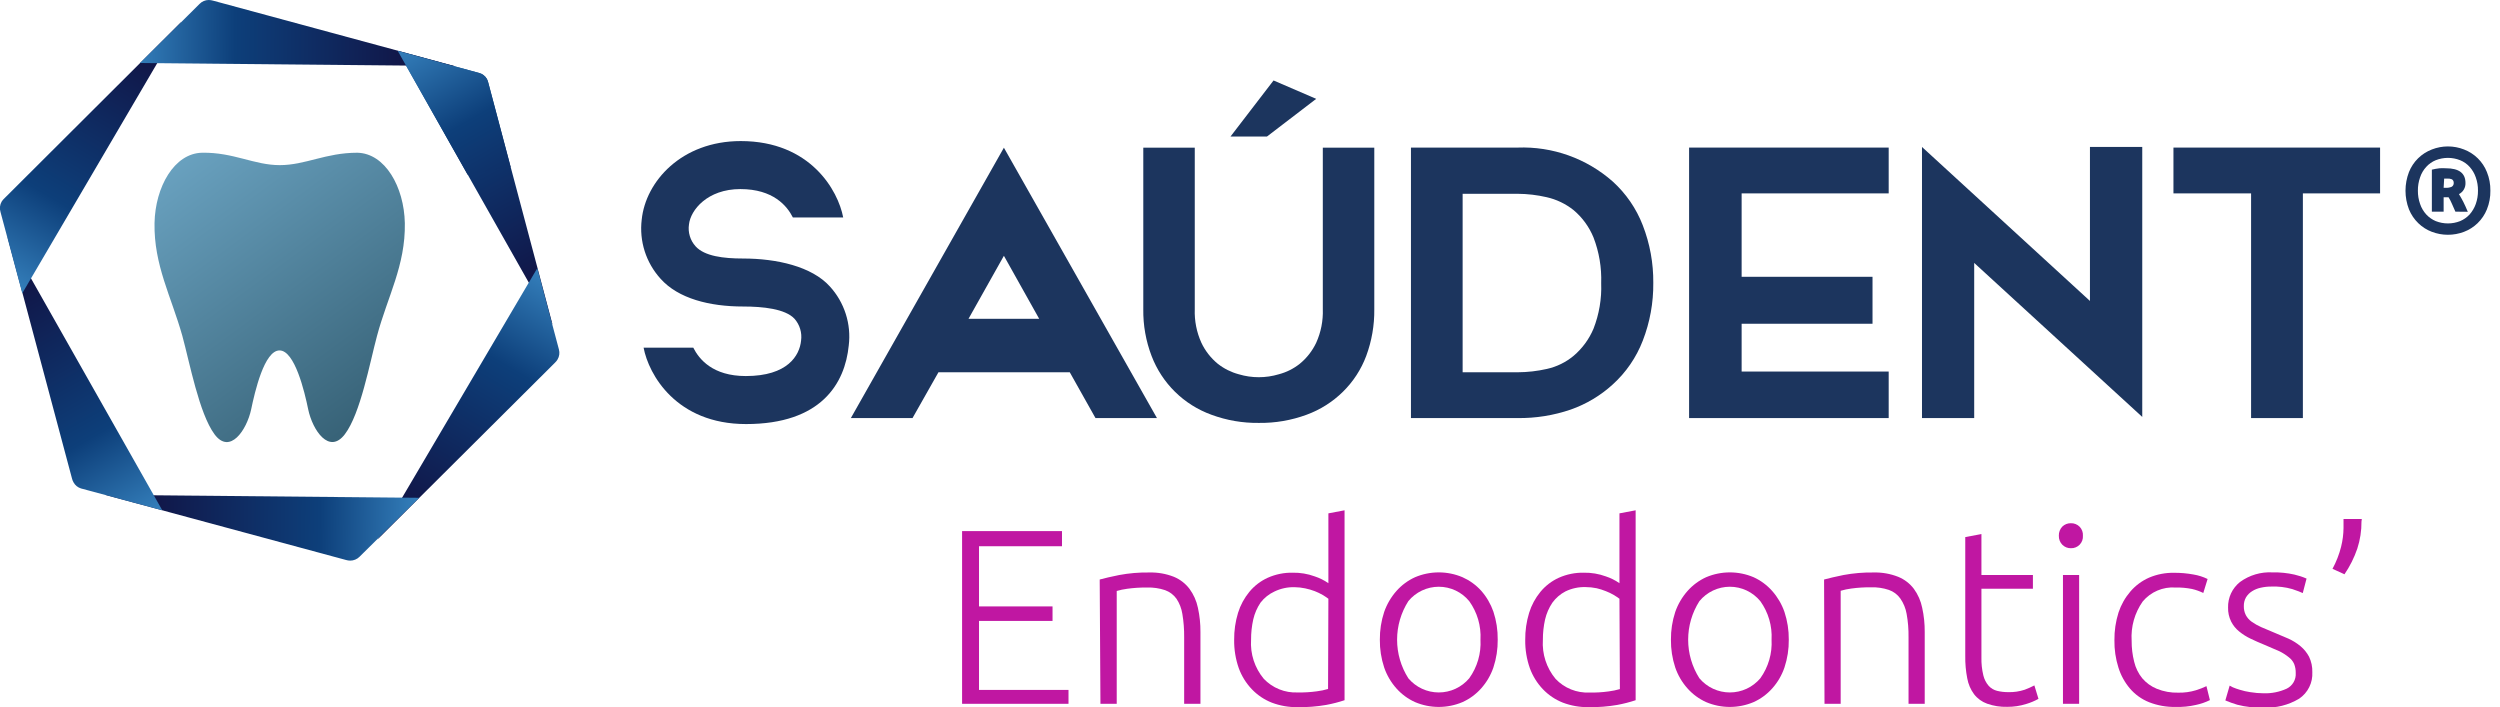 <svg width="152" height="43" viewBox="0 0 152 43" fill="none" xmlns="http://www.w3.org/2000/svg">
<g clip-path="url(#clip0_230_1516)">
<path d="M58.495 42.791V32.291H64.569V33.211H59.524V36.87H63.994V37.752H59.524V41.947H64.965V42.791H58.495Z" fill="#C017A2"/>
<path d="M66.862 35.235C67.156 35.152 67.552 35.063 68.05 34.961C68.65 34.849 69.26 34.798 69.87 34.807C70.383 34.793 70.893 34.882 71.371 35.069C71.748 35.225 72.076 35.478 72.323 35.804C72.573 36.146 72.748 36.538 72.833 36.953C72.94 37.438 72.991 37.932 72.987 38.428V42.791H71.997V38.741C72.002 38.269 71.966 37.796 71.888 37.33C71.837 36.999 71.715 36.684 71.531 36.404C71.357 36.162 71.114 35.98 70.834 35.88C70.485 35.764 70.117 35.71 69.749 35.721C69.343 35.717 68.937 35.742 68.535 35.797C68.319 35.825 68.106 35.87 67.897 35.931V42.791H66.907L66.862 35.235Z" fill="#C017A2"/>
<path d="M81.749 42.573C81.382 42.695 81.006 42.791 80.625 42.861C80.054 42.96 79.474 43.005 78.894 42.995C78.358 43.003 77.825 42.91 77.323 42.72C76.864 42.539 76.45 42.26 76.11 41.903C75.76 41.536 75.491 41.102 75.318 40.626C75.124 40.074 75.029 39.492 75.037 38.907C75.031 38.349 75.11 37.794 75.273 37.26C75.418 36.793 75.652 36.359 75.963 35.982C76.265 35.616 76.648 35.323 77.081 35.127C77.556 34.915 78.073 34.81 78.594 34.82C79.051 34.811 79.506 34.887 79.935 35.044C80.231 35.141 80.511 35.281 80.766 35.459V31.212L81.749 31.026V42.573ZM80.766 36.404C80.655 36.321 80.54 36.245 80.421 36.174C80.267 36.085 80.107 36.008 79.942 35.944C79.751 35.871 79.554 35.813 79.354 35.772C79.144 35.728 78.93 35.704 78.716 35.701C78.292 35.689 77.871 35.779 77.489 35.963C77.155 36.117 76.864 36.349 76.64 36.64C76.432 36.949 76.283 37.293 76.199 37.656C76.108 38.062 76.063 38.478 76.065 38.895C76.008 39.757 76.285 40.607 76.838 41.271C77.101 41.548 77.421 41.766 77.776 41.909C78.131 42.053 78.512 42.118 78.894 42.101C79.287 42.109 79.68 42.085 80.07 42.031C80.299 42.002 80.525 41.955 80.746 41.89L80.766 36.404Z" fill="#C017A2"/>
<path d="M91.061 38.895C91.067 39.467 90.979 40.037 90.799 40.581C90.638 41.052 90.384 41.487 90.052 41.858C89.737 42.211 89.352 42.494 88.921 42.688C88.465 42.882 87.974 42.982 87.478 42.982C86.982 42.982 86.491 42.882 86.035 42.688C85.604 42.494 85.219 42.211 84.904 41.858C84.572 41.487 84.318 41.052 84.157 40.581C83.977 40.037 83.889 39.467 83.895 38.895C83.89 38.322 83.978 37.753 84.157 37.209C84.321 36.738 84.575 36.304 84.904 35.931C85.218 35.577 85.603 35.291 86.035 35.095C86.491 34.901 86.982 34.801 87.478 34.801C87.974 34.801 88.465 34.901 88.921 35.095C89.351 35.286 89.736 35.564 90.052 35.912C90.382 36.285 90.635 36.719 90.799 37.19C90.98 37.739 91.068 38.316 91.061 38.895ZM90.013 38.895C90.06 38.058 89.819 37.231 89.33 36.551C89.106 36.277 88.823 36.056 88.503 35.904C88.182 35.753 87.832 35.674 87.478 35.674C87.124 35.674 86.774 35.753 86.454 35.904C86.133 36.056 85.85 36.277 85.626 36.551C85.18 37.251 84.943 38.064 84.943 38.895C84.943 39.725 85.18 40.538 85.626 41.239C85.853 41.509 86.137 41.726 86.457 41.875C86.776 42.024 87.125 42.101 87.478 42.101C87.831 42.101 88.18 42.024 88.499 41.875C88.819 41.726 89.103 41.509 89.33 41.239C89.819 40.558 90.06 39.731 90.013 38.895Z" fill="#C017A2"/>
<path d="M99.447 42.573C99.079 42.695 98.704 42.791 98.323 42.861C97.751 42.96 97.172 43.005 96.592 42.995C96.055 43.003 95.522 42.91 95.021 42.72C94.562 42.539 94.147 42.26 93.807 41.903C93.458 41.536 93.188 41.102 93.015 40.626C92.821 40.074 92.726 39.492 92.734 38.907C92.728 38.349 92.808 37.794 92.971 37.26C93.115 36.793 93.35 36.359 93.66 35.982C93.963 35.616 94.345 35.323 94.778 35.127C95.254 34.915 95.771 34.81 96.292 34.82C96.749 34.811 97.203 34.887 97.633 35.044C97.928 35.141 98.208 35.281 98.463 35.459V31.212L99.447 31.026V42.573ZM98.463 36.404C98.352 36.321 98.237 36.245 98.118 36.174C97.965 36.085 97.805 36.008 97.639 35.944C97.457 35.87 97.269 35.81 97.077 35.765C96.857 35.719 96.632 35.696 96.407 35.695C95.983 35.682 95.562 35.772 95.18 35.957C94.864 36.121 94.59 36.357 94.382 36.647C94.175 36.956 94.025 37.3 93.941 37.662C93.85 38.069 93.805 38.484 93.807 38.901C93.75 39.763 94.027 40.614 94.58 41.277C94.843 41.555 95.163 41.773 95.518 41.916C95.873 42.059 96.254 42.124 96.636 42.107C97.029 42.115 97.422 42.092 97.812 42.037C98.041 42.008 98.267 41.961 98.489 41.897L98.463 36.404Z" fill="#C017A2"/>
<path d="M108.758 38.895C108.765 39.467 108.676 40.037 108.496 40.581C108.336 41.052 108.082 41.487 107.749 41.858C107.435 42.211 107.05 42.494 106.619 42.688C106.162 42.882 105.671 42.982 105.175 42.982C104.679 42.982 104.189 42.882 103.732 42.688C103.301 42.494 102.916 42.211 102.602 41.858C102.269 41.487 102.015 41.052 101.854 40.581C101.675 40.037 101.586 39.467 101.593 38.895C101.587 38.322 101.676 37.753 101.854 37.209C102.018 36.738 102.272 36.304 102.602 35.931C102.916 35.577 103.301 35.291 103.732 35.095C104.189 34.901 104.679 34.801 105.175 34.801C105.671 34.801 106.162 34.901 106.619 35.095C107.05 35.291 107.435 35.577 107.749 35.931C108.079 36.304 108.333 36.738 108.496 37.209C108.675 37.753 108.764 38.322 108.758 38.895ZM107.711 38.895C107.758 38.058 107.516 37.231 107.028 36.551C106.803 36.277 106.52 36.056 106.2 35.904C105.88 35.753 105.53 35.674 105.175 35.674C104.821 35.674 104.471 35.753 104.151 35.904C103.831 36.056 103.548 36.277 103.323 36.551C102.877 37.251 102.64 38.064 102.64 38.895C102.64 39.725 102.877 40.538 103.323 41.239C103.551 41.509 103.834 41.726 104.154 41.875C104.474 42.024 104.823 42.101 105.175 42.101C105.528 42.101 105.877 42.024 106.197 41.875C106.517 41.726 106.8 41.509 107.028 41.239C107.516 40.558 107.758 39.731 107.711 38.895Z" fill="#C017A2"/>
<path d="M110.904 35.235C111.198 35.152 111.594 35.063 112.086 34.961C112.688 34.849 113.3 34.798 113.912 34.807C114.423 34.793 114.931 34.882 115.407 35.069C115.787 35.223 116.118 35.477 116.365 35.804C116.614 36.146 116.786 36.538 116.869 36.953C116.976 37.438 117.027 37.932 117.023 38.428V42.791H116.039V38.742C116.046 38.268 116.008 37.796 115.924 37.33C115.867 36.993 115.736 36.672 115.541 36.391C115.369 36.148 115.126 35.965 114.845 35.867C114.495 35.75 114.128 35.696 113.759 35.708C113.355 35.704 112.952 35.729 112.552 35.784C112.336 35.812 112.122 35.857 111.913 35.919V42.791H110.93L110.904 35.235Z" fill="#C017A2"/>
<path d="M120.471 34.961H123.601V35.797H120.471V39.974C120.462 40.34 120.501 40.705 120.586 41.06C120.641 41.296 120.753 41.515 120.912 41.699C121.05 41.85 121.23 41.957 121.429 42.005C121.649 42.058 121.874 42.084 122.1 42.082C122.44 42.092 122.78 42.042 123.103 41.935C123.304 41.86 123.5 41.773 123.69 41.673L123.939 42.49C123.702 42.621 123.452 42.726 123.192 42.803C122.818 42.921 122.428 42.979 122.036 42.976C121.621 42.988 121.208 42.923 120.816 42.784C120.503 42.672 120.228 42.473 120.024 42.209C119.813 41.924 119.671 41.594 119.609 41.245C119.521 40.795 119.481 40.337 119.488 39.878V32.655L120.471 32.47V34.961Z" fill="#C017A2"/>
<path d="M126.641 32.572C126.648 32.671 126.635 32.77 126.601 32.864C126.567 32.957 126.514 33.042 126.446 33.114C126.377 33.185 126.294 33.242 126.203 33.279C126.111 33.317 126.012 33.335 125.913 33.332C125.817 33.334 125.723 33.317 125.634 33.282C125.545 33.246 125.464 33.194 125.396 33.128C125.323 33.055 125.266 32.968 125.229 32.873C125.191 32.777 125.174 32.675 125.178 32.572C125.174 32.47 125.19 32.368 125.227 32.273C125.263 32.177 125.318 32.09 125.389 32.016C125.458 31.95 125.539 31.897 125.627 31.862C125.716 31.827 125.811 31.81 125.907 31.812C126.006 31.808 126.106 31.825 126.198 31.863C126.291 31.9 126.374 31.956 126.444 32.028C126.513 32.099 126.566 32.185 126.6 32.279C126.634 32.373 126.648 32.472 126.641 32.572ZM126.411 42.791H125.428V34.961H126.411V42.791Z" fill="#C017A2"/>
<path d="M132.274 42.982C131.724 42.992 131.177 42.895 130.665 42.695C130.216 42.515 129.817 42.231 129.502 41.864C129.184 41.49 128.945 41.056 128.8 40.587C128.63 40.05 128.548 39.49 128.557 38.927C128.55 38.355 128.634 37.786 128.806 37.241C128.961 36.772 129.206 36.338 129.528 35.963C129.839 35.601 130.227 35.313 130.665 35.12C131.141 34.918 131.654 34.818 132.172 34.826C132.57 34.823 132.968 34.857 133.36 34.929C133.659 34.978 133.949 35.07 134.222 35.203L133.96 36.053C133.742 35.946 133.513 35.865 133.277 35.81C132.942 35.743 132.602 35.713 132.261 35.721C131.888 35.696 131.515 35.759 131.171 35.906C130.827 36.052 130.522 36.278 130.281 36.564C129.788 37.261 129.549 38.106 129.604 38.959C129.601 39.389 129.652 39.818 129.758 40.236C129.844 40.603 130.012 40.946 130.249 41.239C130.488 41.519 130.79 41.738 131.131 41.877C131.548 42.047 131.996 42.127 132.446 42.114C132.808 42.121 133.168 42.072 133.513 41.967C133.732 41.9 133.945 41.816 134.152 41.718L134.362 42.567C134.091 42.701 133.803 42.8 133.507 42.861C133.103 42.954 132.688 42.995 132.274 42.982Z" fill="#C017A2"/>
<path d="M137.626 42.152C138.11 42.168 138.591 42.072 139.031 41.871C139.207 41.785 139.353 41.648 139.451 41.479C139.549 41.309 139.594 41.115 139.58 40.919C139.585 40.732 139.552 40.545 139.485 40.37C139.413 40.208 139.301 40.067 139.159 39.961C138.984 39.819 138.793 39.697 138.59 39.597L137.671 39.201C137.377 39.08 137.096 38.959 136.834 38.831C136.585 38.713 136.351 38.565 136.138 38.39C135.936 38.227 135.77 38.022 135.653 37.79C135.523 37.526 135.459 37.234 135.467 36.94C135.459 36.644 135.52 36.349 135.645 36.079C135.771 35.81 135.957 35.574 136.189 35.388C136.761 34.969 137.461 34.761 138.169 34.801C138.618 34.791 139.066 34.836 139.504 34.935C139.755 34.993 140.001 35.074 140.238 35.178L140.008 36.059C139.887 36.002 139.683 35.919 139.37 35.816C138.955 35.697 138.524 35.645 138.092 35.663C137.877 35.662 137.663 35.685 137.454 35.733C137.268 35.772 137.091 35.843 136.93 35.944C136.779 36.037 136.653 36.164 136.559 36.315C136.466 36.477 136.42 36.663 136.425 36.851C136.419 37.041 136.461 37.23 136.547 37.4C136.633 37.56 136.756 37.698 136.904 37.803C137.085 37.929 137.277 38.039 137.479 38.128L138.265 38.46L139.14 38.831C139.404 38.951 139.651 39.105 139.874 39.291C140.086 39.469 140.261 39.685 140.391 39.929C140.531 40.222 140.599 40.544 140.589 40.868C140.606 41.182 140.542 41.496 140.402 41.778C140.262 42.06 140.052 42.301 139.791 42.478C139.136 42.872 138.377 43.061 137.613 43.02C137.08 43.039 136.546 42.981 136.029 42.848C135.782 42.775 135.539 42.687 135.301 42.586L135.563 41.686L135.755 41.788C135.89 41.845 136.029 41.894 136.17 41.935C136.378 42.001 136.592 42.05 136.809 42.082C137.079 42.127 137.352 42.15 137.626 42.152Z" fill="#C017A2"/>
<path d="M143.578 31.71C143.583 32.269 143.497 32.826 143.323 33.358C143.135 33.91 142.873 34.434 142.544 34.916L141.816 34.584C142.046 34.16 142.222 33.71 142.339 33.242C142.432 32.871 142.482 32.489 142.486 32.106V31.818C142.492 31.731 142.492 31.644 142.486 31.556H143.598L143.578 31.71Z" fill="#C017A2"/>
<path d="M16.995 21.306C17.921 21.306 18.521 23.822 18.738 24.889C19.007 26.166 20.016 27.654 20.967 26.402C21.919 25.151 22.481 22.059 22.922 20.424C23.56 18.029 24.659 16.145 24.614 13.565C24.57 11.362 23.413 9.318 21.721 9.286C19.805 9.286 18.566 10.04 17.008 10.04C15.449 10.04 14.197 9.254 12.288 9.286C10.595 9.318 9.439 11.362 9.395 13.565C9.35 16.12 10.417 18.036 11.087 20.424C11.534 22.059 12.109 25.138 13.041 26.402C13.974 27.667 15.002 26.147 15.271 24.889C15.494 23.822 16.069 21.306 16.995 21.306Z" fill="url(#paint0_linear_230_1516)"/>
<path d="M24.18 3.091L29.117 4.432C29.218 4.457 29.313 4.502 29.397 4.565C29.48 4.627 29.55 4.706 29.602 4.796C29.642 4.875 29.672 4.959 29.692 5.045L33.594 19.735L24.18 3.091Z" fill="url(#paint1_linear_230_1516)"/>
<path d="M32.668 16.305L33.983 21.248C34.011 21.35 34.018 21.456 34.003 21.56C33.989 21.664 33.954 21.765 33.9 21.855C33.857 21.928 33.803 21.995 33.741 22.053L22.954 32.795L32.668 16.305Z" fill="url(#paint2_linear_230_1516)"/>
<path d="M25.483 30.266L21.861 33.849C21.787 33.924 21.699 33.984 21.601 34.024C21.503 34.065 21.399 34.086 21.293 34.086C21.207 34.085 21.121 34.072 21.038 34.047L6.387 30.087L25.483 30.266Z" fill="url(#paint3_linear_230_1516)"/>
<path d="M9.867 31.026L4.924 29.698C4.731 29.638 4.568 29.505 4.471 29.328C4.427 29.252 4.395 29.17 4.375 29.085L0.453 14.396L9.867 31.026Z" fill="url(#paint4_linear_230_1516)"/>
<path d="M1.354 17.831L0.032 12.895C-0.002 12.789 -0.013 12.678 -0.001 12.568C0.011 12.458 0.046 12.352 0.102 12.256C0.148 12.183 0.204 12.116 0.268 12.058L11.036 1.322L1.354 17.831Z" fill="url(#paint5_linear_230_1516)"/>
<path d="M8.513 3.832L12.135 0.236C12.207 0.162 12.293 0.102 12.388 0.062C12.484 0.021 12.587 7.88209e-05 12.69 0C12.777 0.001 12.863 0.014 12.946 0.038L27.635 4.017L8.513 3.832Z" fill="url(#paint6_linear_230_1516)"/>
<path d="M28.427 10.615L24.18 3.091L29.117 4.432C29.218 4.457 29.313 4.502 29.397 4.565C29.48 4.627 29.55 4.706 29.602 4.796C29.642 4.875 29.672 4.959 29.692 5.045L31.046 10.155" fill="url(#paint7_linear_230_1516)"/>
<path d="M92.268 25.419H85.786V8.973H92.268C94.39 8.892 96.462 9.631 98.054 11.036C98.863 11.769 99.489 12.681 99.881 13.699C100.314 14.815 100.531 16.003 100.52 17.199C100.532 18.4 100.316 19.592 99.881 20.712C99.489 21.73 98.863 22.643 98.054 23.375C97.314 24.051 96.445 24.57 95.5 24.902C94.46 25.258 93.367 25.433 92.268 25.419ZM88.928 22.634H92.281C92.878 22.631 93.474 22.563 94.056 22.43C94.653 22.297 95.209 22.023 95.678 21.632C96.205 21.185 96.618 20.62 96.886 19.984C97.229 19.104 97.388 18.163 97.352 17.218C97.385 16.27 97.227 15.325 96.886 14.44C96.622 13.794 96.206 13.222 95.672 12.773C95.191 12.391 94.63 12.122 94.031 11.988C93.457 11.855 92.87 11.787 92.281 11.783H88.928V22.634Z" fill="#1C355E"/>
<path d="M105.891 11.758V16.829H113.849V19.684H105.891V22.59H114.832V25.419H102.697V8.973H114.832V11.758H105.891Z" fill="#1C355E"/>
<path d="M144.709 11.758H140.015V25.419H136.866V11.758H132.146V8.973H144.709V11.758Z" fill="#1C355E"/>
<path d="M66.606 25.419H70.343L61.037 8.98L51.732 25.419H55.481L57.058 22.634H65.042L66.606 25.419ZM58.885 19.384L61.037 15.552L63.183 19.384H58.885Z" fill="#1C355E"/>
<path d="M130.249 8.935H127.069V18.298L116.857 8.935V25.419H120.031V15.986L130.249 25.349V8.935Z" fill="#1C355E"/>
<path d="M76.538 25.713C75.553 25.726 74.574 25.557 73.651 25.215C72.824 24.915 72.072 24.442 71.445 23.826C70.818 23.21 70.331 22.466 70.017 21.644C69.67 20.738 69.499 19.773 69.512 18.802V8.98H72.642V18.802C72.617 19.503 72.755 20.201 73.044 20.84C73.277 21.334 73.618 21.77 74.04 22.117C74.418 22.415 74.853 22.632 75.318 22.756C76.111 22.994 76.957 22.994 77.751 22.756C78.217 22.634 78.652 22.416 79.028 22.117C79.451 21.77 79.791 21.334 80.025 20.84C80.314 20.201 80.451 19.503 80.427 18.802V8.98H83.557V18.802C83.569 19.772 83.402 20.735 83.065 21.644C82.758 22.462 82.276 23.203 81.653 23.816C81.025 24.435 80.272 24.912 79.444 25.215C78.514 25.558 77.529 25.727 76.538 25.713ZM77.432 4.892L80.025 6.01L77.029 8.303H74.813L77.432 4.892Z" fill="#1C355E"/>
<path d="M45.186 18.636C46.386 18.636 47.74 18.777 48.302 19.377C48.462 19.557 48.581 19.77 48.65 20C48.72 20.231 48.738 20.474 48.705 20.712C48.615 21.606 47.9 22.864 45.345 22.864C43.327 22.864 42.503 21.836 42.152 21.14H39.131C39.438 22.768 41.117 25.783 45.358 25.783C49.925 25.783 51.374 23.318 51.604 21.006C51.683 20.36 51.621 19.705 51.422 19.085C51.224 18.466 50.894 17.896 50.455 17.416C49.356 16.197 47.217 15.718 45.179 15.718C43.985 15.718 42.835 15.577 42.292 14.977C42.13 14.798 42.01 14.586 41.941 14.355C41.871 14.124 41.854 13.88 41.89 13.642C41.986 12.773 43.008 11.496 45.013 11.496C47.019 11.496 47.855 12.524 48.206 13.22H51.266C50.959 11.592 49.279 8.577 45.039 8.577C41.437 8.577 39.252 11.036 39.016 13.354C38.938 14 39 14.654 39.197 15.274C39.395 15.893 39.723 16.462 40.159 16.944C41.239 18.157 43.148 18.636 45.186 18.636Z" fill="#1C355E"/>
<path d="M151.415 11.592C151.422 11.981 151.35 12.368 151.204 12.729C151.076 13.046 150.882 13.333 150.636 13.572C150.399 13.8 150.119 13.979 149.812 14.095C149.182 14.334 148.487 14.334 147.857 14.095C147.55 13.979 147.27 13.8 147.034 13.572C146.787 13.333 146.594 13.046 146.465 12.729C146.184 11.999 146.184 11.191 146.465 10.461C146.589 10.148 146.777 9.865 147.017 9.628C147.257 9.392 147.543 9.208 147.857 9.088C148.485 8.841 149.184 8.841 149.812 9.088C150.126 9.208 150.413 9.392 150.652 9.628C150.892 9.865 151.08 10.148 151.204 10.461C151.35 10.82 151.421 11.205 151.415 11.592ZM150.661 11.592C150.665 11.316 150.62 11.041 150.527 10.781C150.446 10.544 150.318 10.327 150.15 10.142C149.991 9.967 149.795 9.829 149.575 9.74C149.099 9.552 148.57 9.552 148.094 9.74C147.875 9.829 147.678 9.967 147.519 10.142C147.349 10.325 147.22 10.543 147.142 10.781C147.05 11.041 147.004 11.316 147.008 11.592C147.005 11.868 147.05 12.143 147.142 12.403C147.222 12.64 147.35 12.857 147.519 13.042C147.68 13.215 147.876 13.352 148.094 13.444C148.57 13.631 149.099 13.631 149.575 13.444C149.793 13.352 149.989 13.215 150.15 13.042C150.316 12.855 150.444 12.638 150.527 12.403C150.619 12.143 150.664 11.868 150.661 11.592ZM149.288 12.869C149.205 12.684 149.128 12.518 149.071 12.377C149.015 12.245 148.949 12.116 148.873 11.994H148.573V12.869H147.857V10.315C148.011 10.277 148.167 10.249 148.324 10.231C148.451 10.223 148.579 10.223 148.707 10.231C149.505 10.231 149.901 10.525 149.901 11.126C149.907 11.264 149.872 11.402 149.802 11.522C149.732 11.642 149.629 11.739 149.505 11.803C149.556 11.886 149.607 11.969 149.646 12.045L149.773 12.281C149.818 12.365 149.856 12.454 149.901 12.55C149.946 12.646 149.991 12.754 150.042 12.876L149.288 12.869ZM148.573 11.419H148.707C148.829 11.425 148.951 11.403 149.065 11.355C149.105 11.331 149.139 11.294 149.16 11.252C149.182 11.209 149.19 11.161 149.186 11.113C149.188 11.071 149.179 11.03 149.16 10.993C149.141 10.956 149.112 10.925 149.077 10.902C148.992 10.868 148.901 10.853 148.809 10.857H148.7H148.605L148.573 11.419Z" fill="#1C355E"/>
</g>
<defs>
<linearGradient id="paint0_linear_230_1516" x1="11.566" y1="9.216" x2="22.979" y2="24.684" gradientUnits="userSpaceOnUse">
<stop stop-color="#69A1BF"/>
<stop offset="1" stop-color="#386378"/>
</linearGradient>
<linearGradient id="paint1_linear_230_1516" x1="25.872" y1="2.101" x2="35.158" y2="18.911" gradientUnits="userSpaceOnUse">
<stop offset="0.01" stop-color="#337DB9"/>
<stop offset="0.31" stop-color="#0D3F7A"/>
<stop offset="1" stop-color="#120A39"/>
</linearGradient>
<linearGradient id="paint2_linear_230_1516" x1="34.322" y1="17.321" x2="24.429" y2="34.086" gradientUnits="userSpaceOnUse">
<stop offset="0.01" stop-color="#337DB9"/>
<stop offset="0.31" stop-color="#0D3F7A"/>
<stop offset="1" stop-color="#120A39"/>
</linearGradient>
<linearGradient id="paint3_linear_230_1516" x1="25.4" y1="32.214" x2="6.176" y2="31.984" gradientUnits="userSpaceOnUse">
<stop offset="0.01" stop-color="#337DB9"/>
<stop offset="0.31" stop-color="#0D3F7A"/>
<stop offset="1" stop-color="#120A39"/>
</linearGradient>
<linearGradient id="paint4_linear_230_1516" x1="8.162" y1="31.914" x2="-1.258" y2="15.386" gradientUnits="userSpaceOnUse">
<stop offset="0.01" stop-color="#337DB9"/>
<stop offset="0.31" stop-color="#0D3F7A"/>
<stop offset="1" stop-color="#120A39"/>
</linearGradient>
<linearGradient id="paint5_linear_230_1516" x1="-0.345" y1="16.88" x2="9.408" y2="0.3" gradientUnits="userSpaceOnUse">
<stop offset="0.01" stop-color="#337DB9"/>
<stop offset="0.31" stop-color="#0D3F7A"/>
<stop offset="1" stop-color="#120A39"/>
</linearGradient>
<linearGradient id="paint6_linear_230_1516" x1="8.252" y1="1.922" x2="27.712" y2="2.063" gradientUnits="userSpaceOnUse">
<stop offset="0.01" stop-color="#337DB9"/>
<stop offset="0.31" stop-color="#0D3F7A"/>
<stop offset="1" stop-color="#120A39"/>
</linearGradient>
<linearGradient id="paint7_linear_230_1516" x1="25.783" y1="2.076" x2="35.293" y2="18.636" gradientUnits="userSpaceOnUse">
<stop offset="0.01" stop-color="#337DB9"/>
<stop offset="0.31" stop-color="#0D3F7A"/>
<stop offset="1" stop-color="#120A39"/>
</linearGradient>
<clipPath id="clip0_230_1516">
<rect width="151.415" height="42.995" fill="white"/>
</clipPath>
</defs>
</svg>
